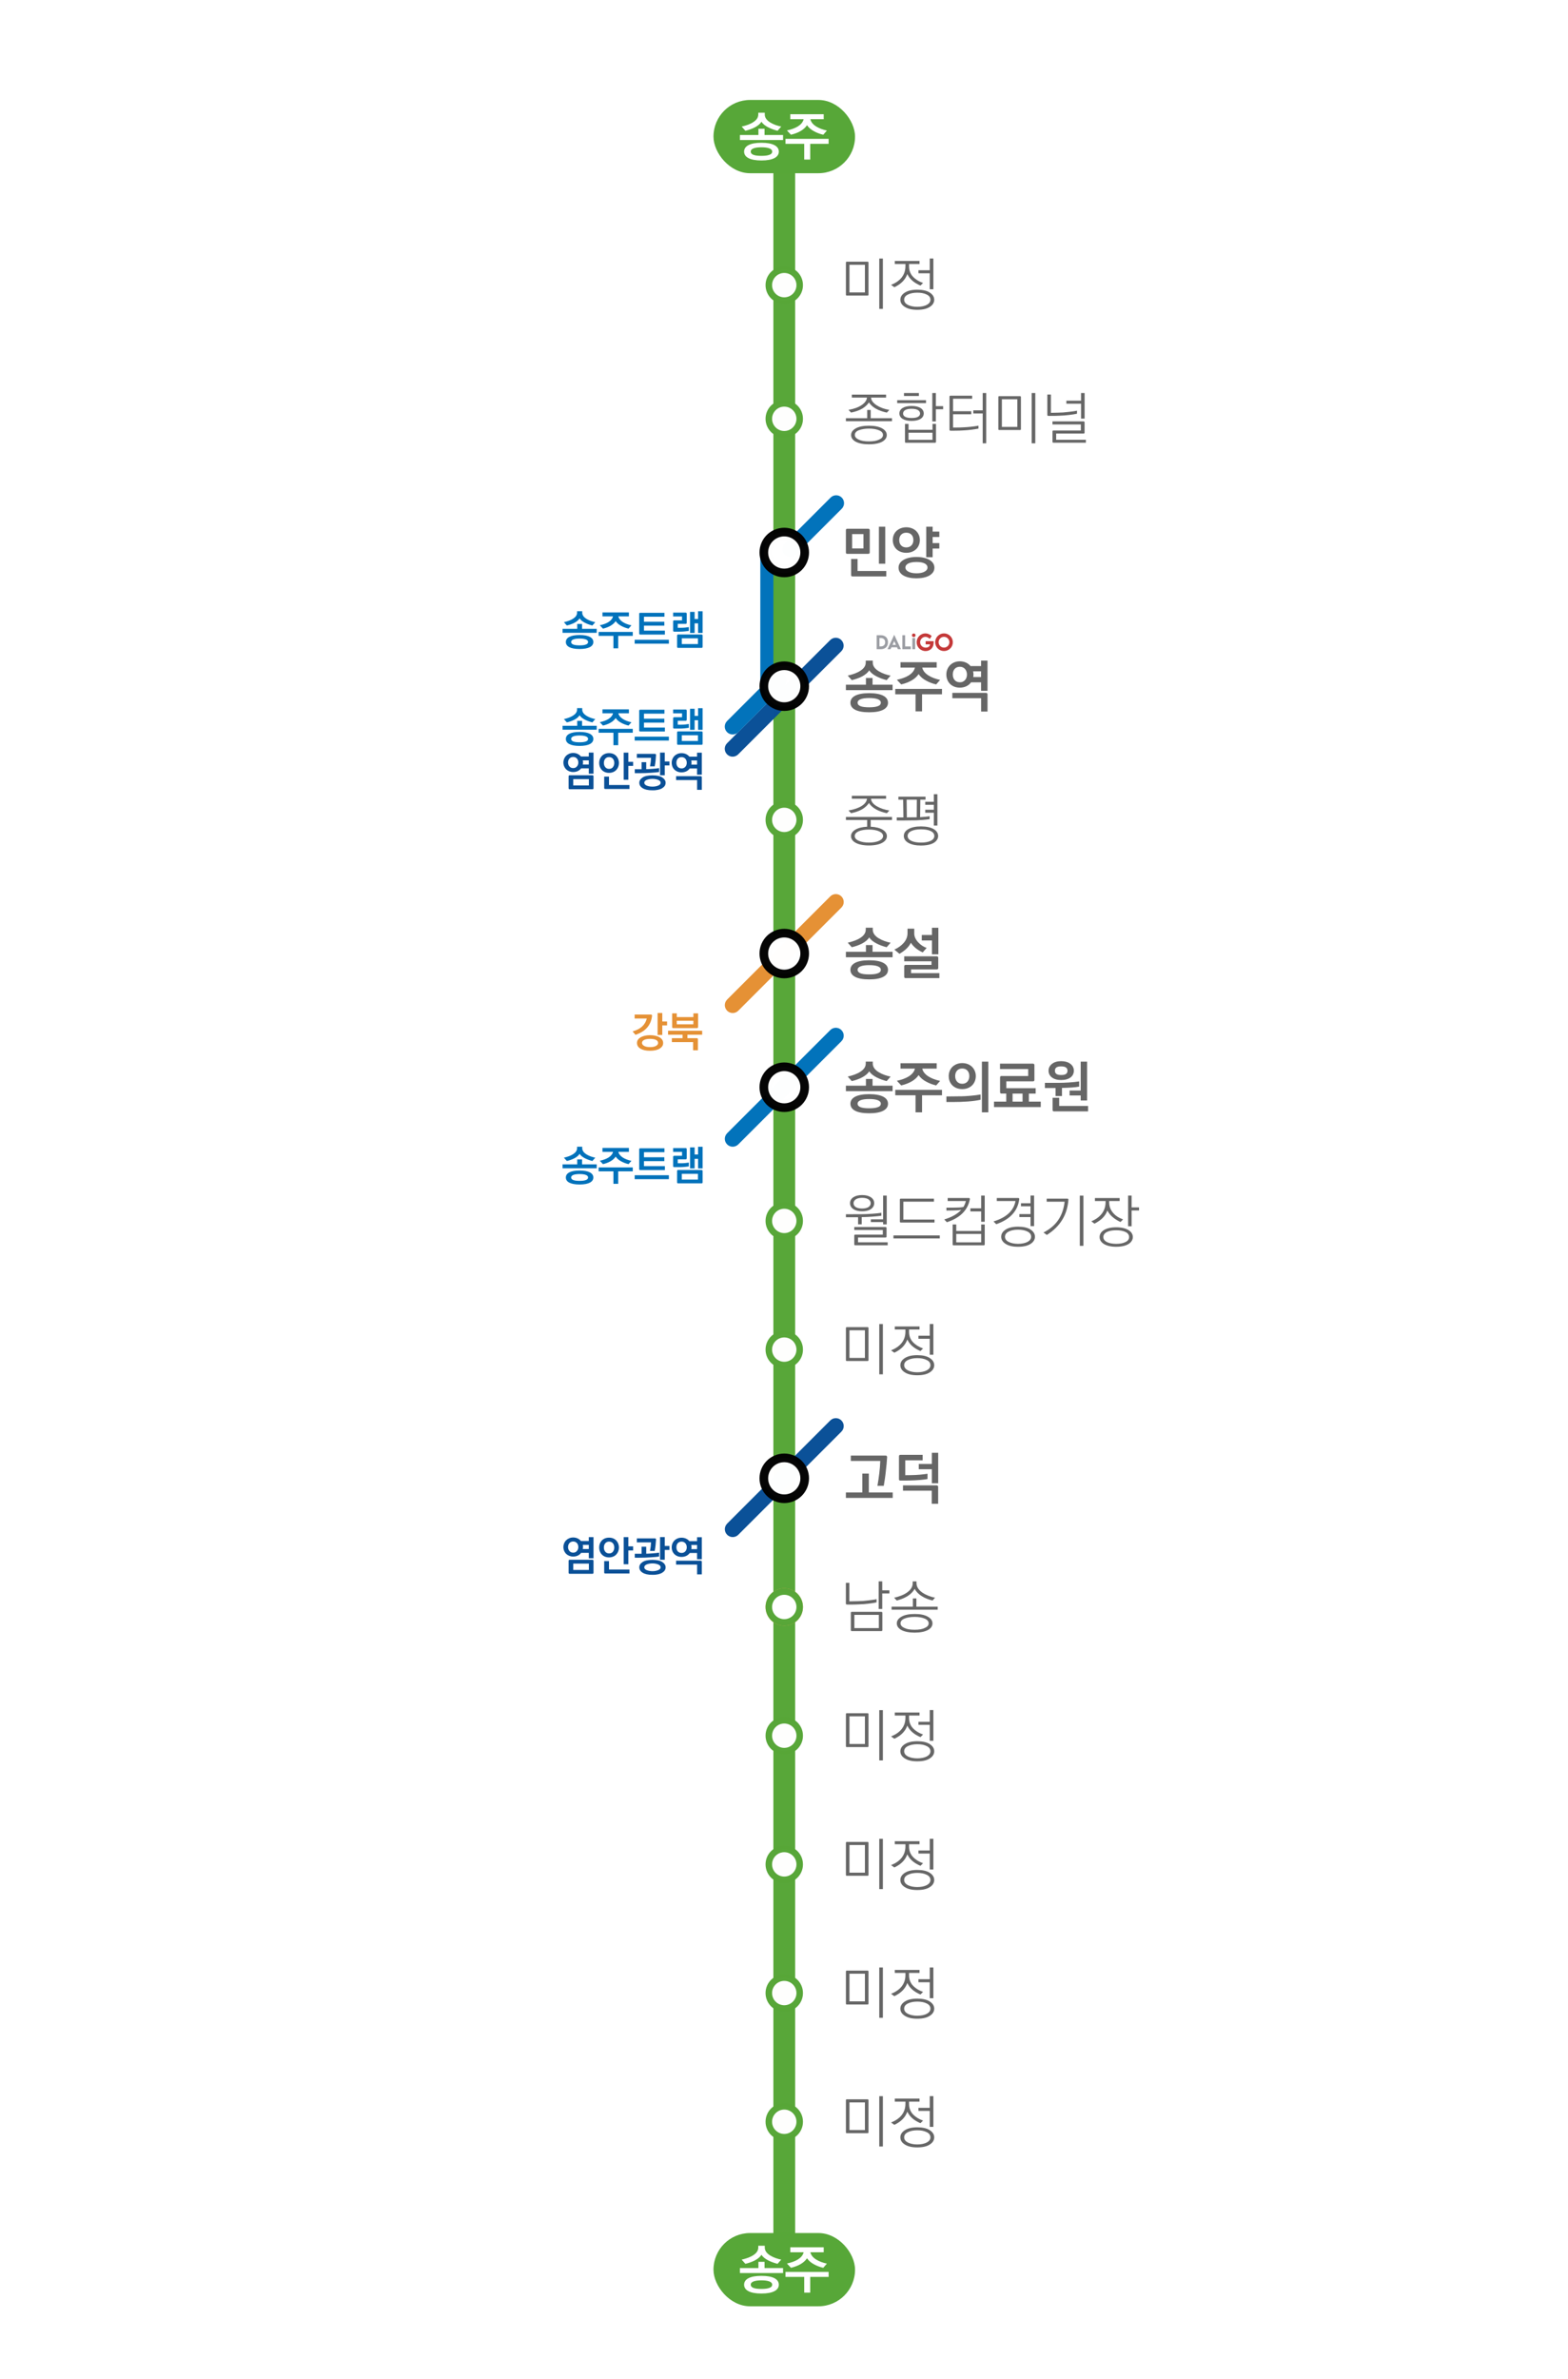 <?xml version="1.0" encoding="UTF-8"?>
<svg id="_레이어_2" data-name="레이어 2" xmlns="http://www.w3.org/2000/svg" viewBox="0 0 720 1092.12">
  <defs>
    <style>
      .cls-1 {
        fill: #57a738;
      }

      .cls-1, .cls-2, .cls-3, .cls-4, .cls-5, .cls-6, .cls-7, .cls-8, .cls-9, .cls-10 {
        stroke-width: 0px;
      }

      .cls-2, .cls-10 {
        fill: #0a5097;
      }

      .cls-3 {
        fill: #666;
      }

      .cls-11 {
        fill: none;
        stroke-width: 10px;
      }

      .cls-11, .cls-12, .cls-13, .cls-14, .cls-15, .cls-9, .cls-10 {
        isolation: isolate;
        opacity: .99;
      }

      .cls-11, .cls-13, .cls-14, .cls-15 {
        stroke-miterlimit: 10;
      }

      .cls-11, .cls-15 {
        stroke: #57a738;
      }

      .cls-12 {
        stroke: rgba(0, 0, 0, .99);
        stroke-linecap: round;
        stroke-linejoin: round;
        stroke-width: 3.97px;
      }

      .cls-12, .cls-13, .cls-14, .cls-5, .cls-15 {
        fill: #fff;
      }

      .cls-13 {
        stroke: #eba955;
      }

      .cls-13, .cls-14, .cls-15 {
        stroke-width: 3px;
      }

      .cls-4, .cls-9 {
        fill: #0172bb;
      }

      .cls-14 {
        stroke: #696;
      }

      .cls-6 {
        fill: #c43939;
      }

      .cls-7 {
        fill: #e59135;
      }

      .cls-8 {
        fill: #9b9da3;
      }
    </style>
  </defs>
  <g id="_레이어_1-2" data-name="레이어 1">
    <g>
      <rect class="cls-5" width="720" height="1092.12"/>
      <path class="cls-9" d="M349.12,319.34v-66.97c0-2,1.61-3.62,3.62-3.62,2,0,3.62,1.61,3.62,3.62v66.97c0,1.99-1.61,3.61-3.6,3.62,0,0-.01,0-.02,0-2,0-3.62-1.61-3.62-3.62Z"/>
      <line class="cls-11" x1="360.12" y1="1041.05" x2="360.12" y2="61.85"/>
      <circle class="cls-14" cx="360.12" cy="499.1" r="7.09"/>
      <circle class="cls-14" cx="360.12" cy="437.73" r="7.09"/>
      <circle class="cls-15" cx="360.12" cy="560.47" r="7.09"/>
      <circle class="cls-15" cx="360.12" cy="619.55" r="7.09"/>
      <circle class="cls-13" cx="360.12" cy="737.7" r="7.09"/>
      <circle class="cls-15" cx="360.12" cy="737.7" r="7.09"/>
      <circle class="cls-15" cx="360.12" cy="796.78" r="7.09"/>
      <circle class="cls-15" cx="360.12" cy="855.86" r="7.09"/>
      <circle class="cls-15" cx="360.12" cy="914.93" r="7.09"/>
      <circle class="cls-15" cx="360.12" cy="974.01" r="7.09"/>
      <circle class="cls-15" cx="360.12" cy="376.37" r="7.09"/>
      <circle class="cls-14" cx="360.12" cy="315" r="7.09"/>
      <circle class="cls-15" cx="360.12" cy="192.26" r="7.09"/>
      <circle class="cls-14" cx="360.12" cy="253.63" r="7.09"/>
      <circle class="cls-15" cx="360.12" cy="130.9" r="7.09"/>
      <path class="cls-9" d="M360.28,249.54l21.12-21.12c1.41-1.41,3.7-1.41,5.12,0h0c1.41,1.41,1.41,3.7,0,5.12l-21.12,21.12c-1.41,1.41-3.7,1.41-5.12,0h0c-1.41-1.41-1.41-3.7,0-5.12Z"/>
      <path class="cls-10" d="M333.88,699.44l47.36-47.36c1.42-1.42,3.7-1.42,5.12,0s1.42,3.7,0,5.12l-47.35,47.35c-1.41,1.41-3.69,1.42-5.1.01,0,0,0,0-.01-.01-1.42-1.42-1.42-3.7,0-5.12Z"/>
      <path class="cls-9" d="M333.89,520.22l47.35-47.35c1.42-1.42,3.7-1.42,5.12,0,1.42,1.42,1.42,3.7,0,5.12l-47.36,47.36c-1.41,1.41-3.69,1.42-5.1.01,0,0,0,0-.01-.01-1.42-1.42-1.42-3.7,0-5.12Z"/>
      <path class="cls-7" d="M333.89,458.85l47.35-47.35c1.42-1.42,3.7-1.42,5.12,0s1.42,3.7,0,5.12l-47.36,47.36c-1.41,1.41-3.69,1.42-5.1.01,0,0,0,0-.01-.01-1.42-1.42-1.42-3.7,0-5.12Z"/>
      <path class="cls-12" d="M369.5,253.63c0,5.18-4.2,9.38-9.38,9.38-5.18,0-9.38-4.2-9.38-9.38h0c0-5.18,4.2-9.38,9.38-9.38,5.18,0,9.38,4.2,9.38,9.38h0Z"/>
      <path class="cls-12" d="M369.5,437.74c0,5.18-4.2,9.38-9.38,9.38-5.18,0-9.38-4.2-9.38-9.38h0c0-5.18,4.2-9.38,9.38-9.38,5.18,0,9.38,4.2,9.38,9.38h0Z"/>
      <path class="cls-12" d="M369.5,678.63c0,5.18-4.2,9.38-9.38,9.38-5.18,0-9.38-4.2-9.38-9.38h0c0-5.18,4.2-9.38,9.38-9.38,5.18,0,9.38,4.2,9.38,9.38h0Z"/>
      <path class="cls-12" d="M369.5,499.1c0,5.18-4.2,9.38-9.38,9.38-5.18,0-9.38-4.2-9.38-9.38h0c0-5.18,4.2-9.38,9.38-9.38,5.18,0,9.38,4.2,9.38,9.38h0Z"/>
      <rect class="cls-1" x="327.62" y="45.89" width="65" height="33.63" rx="16.81" ry="16.81"/>
      <g>
        <path class="cls-5" d="M359.56,64.28h-19.8v-2.3h8.5v-2.86h2.81v2.86h8.5v2.3ZM357.04,60.03c-1.44-.36-2.95-.89-4.3-1.58-1.34-.7-2.47-1.54-3.07-2.57-.67,1.03-1.73,1.9-3.07,2.59-1.27.67-2.81,1.2-4.34,1.56l-1.7-1.92c2.11-.48,4.03-1.15,5.4-2.09,1.37-.89,2.23-2.02,2.23-3.46v-.82h2.98v.82c-.02,1.54,1.06,2.78,2.52,3.67,1.54.94,3.38,1.56,5.04,1.87l-1.68,1.92ZM349.65,73.66c-5.35,0-7.97-1.54-7.97-4.06s2.66-4.06,7.97-4.06,7.97,1.56,7.97,4.06-2.66,4.06-7.97,4.06ZM354.57,69.58c0-1.34-1.92-1.97-4.92-1.97s-4.92.62-4.92,1.97c0,1.44,1.82,1.97,4.92,1.97,1.56,0,2.76-.14,3.58-.46.89-.29,1.34-.79,1.34-1.51Z"/>
        <path class="cls-5" d="M380.49,66.03h-8.45v7.22h-2.76v-7.22h-8.59v-2.28h19.8v2.28ZM378.01,61.85c-1.34-.31-2.81-.82-4.15-1.56-1.34-.7-2.52-1.66-3.29-2.81-1.34,2.02-3.79,3.5-7.37,4.37l-1.85-1.97c1.92-.41,3.67-1.01,5.02-1.85,1.37-.86,2.33-1.94,2.64-3.31h-6.12v-2.28h15.34v2.28h-6.12c.29,1.34,1.25,2.45,2.62,3.31,1.34.86,3.12,1.51,4.97,1.9l-1.68,1.92Z"/>
      </g>
      <rect class="cls-1" x="327.62" y="1025.09" width="65" height="33.63" rx="16.81" ry="16.81"/>
      <g>
        <path class="cls-5" d="M359.56,1043.47h-19.8v-2.3h8.5v-2.86h2.81v2.86h8.5v2.3ZM357.04,1039.22c-1.44-.36-2.95-.89-4.3-1.58-1.34-.7-2.47-1.54-3.07-2.57-.67,1.03-1.73,1.9-3.07,2.59-1.27.67-2.81,1.2-4.34,1.56l-1.7-1.92c2.11-.48,4.03-1.15,5.4-2.09,1.37-.89,2.23-2.02,2.23-3.46v-.82h2.98v.82c-.02,1.54,1.06,2.78,2.52,3.67,1.54.94,3.38,1.56,5.04,1.87l-1.68,1.92ZM349.65,1052.86c-5.35,0-7.97-1.54-7.97-4.06s2.66-4.06,7.97-4.06,7.97,1.56,7.97,4.06-2.66,4.06-7.97,4.06ZM354.57,1048.78c0-1.34-1.92-1.97-4.92-1.97s-4.92.62-4.92,1.97c0,1.44,1.82,1.97,4.92,1.97,1.56,0,2.76-.14,3.58-.46.89-.29,1.34-.79,1.34-1.51Z"/>
        <path class="cls-5" d="M380.49,1045.22h-8.45v7.22h-2.76v-7.22h-8.59v-2.28h19.8v2.28ZM378.01,1041.05c-1.34-.31-2.81-.82-4.15-1.56-1.34-.7-2.52-1.66-3.29-2.81-1.34,2.02-3.79,3.5-7.37,4.37l-1.85-1.97c1.92-.41,3.67-1.01,5.02-1.85,1.37-.86,2.33-1.94,2.64-3.31h-6.12v-2.28h15.34v2.28h-6.12c.29,1.34,1.25,2.45,2.62,3.31,1.34.86,3.12,1.51,4.97,1.9l-1.68,1.92Z"/>
      </g>
      <g>
        <path class="cls-3" d="M409.59,376.42h-9.78v3.09c4.76.21,7.44,2.03,7.44,4.32,0,2.5-3.04,4.29-8.24,4.29s-8.24-1.79-8.24-4.29c0-2.29,2.7-4.11,7.41-4.32v-3.09h-9.75v-1.38h21.17v1.38ZM407.22,373.3c-3.51-.7-6.76-2.29-8.19-4.68-1.66,2.39-4.19,3.85-8.24,4.68l-1.17-1.25c5.07-.83,8.27-2.91,8.48-5.38h-6.94v-1.35h15.71v1.35h-6.92c.08,1.33,1.04,2.47,2.6,3.41,1.56.94,3.61,1.64,5.82,1.98l-1.14,1.25ZM394.32,385.96c1.14.55,2.78.83,4.68.83s3.51-.29,4.65-.81c1.14-.52,1.85-1.27,1.85-2.18s-.7-1.69-1.85-2.18c-1.14-.52-2.78-.81-4.65-.81s-3.54.29-4.68.78c-1.17.52-1.85,1.27-1.85,2.21,0,.44.16.86.47,1.22.34.39.78.7,1.38.94Z"/>
        <path class="cls-3" d="M426.85,376.05c-2.11.29-4.13.44-6.11.52-1.95.05-4.11.08-6.42.08h-2.55v-1.4h3.07l-.13-8.17h-2.18v-1.35h12.46v1.35h-2.39l-.1,8.04c1.56-.08,3.12-.21,4.37-.44v1.38ZM422.9,388.15c-2.42,0-4.34-.42-5.77-1.22-1.4-.81-2.11-1.85-2.11-3.17s.7-2.37,2.11-3.17c1.43-.81,3.35-1.22,5.77-1.22,4.99,0,7.88,1.79,7.88,4.39,0,.65-.18,1.25-.55,1.79-1.04,1.66-3.56,2.6-7.33,2.6ZM416.42,375.22c1.77,0,3.51-.03,4.52-.05l.05-8.09h-4.68l.1,8.14ZM427.27,381.46c-1.07-.52-2.6-.75-4.37-.75s-3.22.23-4.34.75c-1.12.49-1.79,1.25-1.79,2.29s.68,1.79,1.79,2.29c1.12.52,2.65.75,4.34.75.94,0,1.74-.05,2.39-.18.81-.13,1.43-.34,1.95-.57,1.12-.49,1.79-1.25,1.79-2.29,0-.49-.16-.96-.47-1.35-.31-.39-.75-.7-1.3-.94ZM430.44,378.97h-1.64v-5.88h-3.93v-1.38h3.93v-2.26h-3.93v-1.38h3.93v-3.48h1.64v14.38Z"/>
      </g>
      <g>
        <path class="cls-3" d="M404.7,558.09c-.94.13-2.47.31-4.13.42-1.66.13-3.43.21-4.89.21v3.33h-1.66v-3.28h-5.59v-1.35l7.12-.03c1.66,0,3.61-.1,5.3-.23,1.77-.13,3.2-.31,3.85-.42v1.35ZM395.88,556.06c-3.46,0-5.56-1.53-5.56-3.74s2.11-3.72,5.56-3.72,5.54,1.53,5.54,3.72c0,.55-.13,1.07-.39,1.53-.73,1.35-2.55,2.21-5.15,2.21ZM399.81,552.34c0-1.25-1.14-2.47-3.93-2.47s-3.95,1.22-3.95,2.47c0,1.33,1.14,2.44,3.95,2.44,1.38,0,2.37-.29,2.99-.73.65-.44.94-1.07.94-1.72ZM407.61,571.64h-14.85c-.39,0-.49-.1-.49-.49v-3.9c0-.34.1-.49.49-.49h12.61v-2.13h-13.1v-1.35h14.33c.34,0,.49.16.49.49v3.82c0,.39-.16.49-.49.49h-12.61v2.21h13.62v1.35ZM407.17,562.07h-1.66v-1.07h-5.64v-1.27h5.64v-10.89h1.66v13.24Z"/>
        <path class="cls-3" d="M431.53,568.52h-21.27v-1.4h21.27v1.4ZM429.11,561.21h-15.42c-.39,0-.49-.16-.49-.49v-9.98c0-.31.1-.49.49-.49h15.16v1.38h-14.04v8.22h14.3v1.38Z"/>
        <path class="cls-3" d="M444.87,549.95c.34,0,.49.16.49.49-.91,4.89-4.21,8.53-10.56,10.63l-1.22-1.27c3.46-1.04,6.06-2.52,7.8-4.42-1.22.21-2.57.29-3.93.29l-2.86.03v-1.3l3.72-.03c1.56,0,2.7-.05,4.06-.29.55-.86.91-1.77,1.14-2.73h-8.35v-1.4h9.7ZM452.17,571.17c0,.39-.16.49-.49.49h-13.75c-.39,0-.49-.1-.49-.49v-9.07h1.66v2.99h11.44v-2.99h1.64v9.07ZM450.54,570.31v-3.87h-11.44v3.87h11.44ZM452.17,560.87h-1.64v-4.76h-4.94v-1.43h4.94v-5.85h1.64v12.04Z"/>
        <path class="cls-3" d="M467.54,549.95c.34,0,.49.16.49.49-.62,5.17-3.93,9.26-10.58,11.54l-1.25-1.27c5.9-1.79,9.28-4.91,10.09-9.36h-8.58v-1.4h9.83ZM473.23,571.01c-1.33.88-3.25,1.33-5.75,1.33s-4.34-.44-5.72-1.33c-1.35-.86-2.03-1.95-2.03-3.28s.68-2.39,2.03-3.28c1.38-.88,3.28-1.33,5.72-1.33s4.42.44,5.75,1.33c1.33.88,2,1.98,2,3.28s-.68,2.42-2,3.28ZM473.49,567.74c0-1.04-.57-1.85-1.69-2.39-1.12-.57-2.57-.86-4.32-.86s-3.22.31-4.29.86c-1.07.52-1.72,1.35-1.72,2.39s.62,1.85,1.74,2.39c1.07.55,2.57.86,4.26.86s3.22-.31,4.29-.86c1.07-.55,1.72-1.35,1.72-2.39ZM474.84,562.87h-1.64v-4.16h-5.12v-1.38h5.12v-3.59h-4.39v-1.38h4.39v-3.54h1.64v14.04Z"/>
        <path class="cls-3" d="M479.16,565.79c5.93-3.04,8.94-7.62,9.7-14.14h-8.24v-1.4h9.49c.34,0,.49.16.49.49-.52,6.84-3.64,12.19-9.91,16.17l-1.53-1.12ZM497.49,571.92h-1.66v-23.06h1.66v23.06Z"/>
        <path class="cls-3" d="M514.52,560.98c-2.7-1.25-4.89-3.02-6.03-5.3-.91,2.52-2.7,4.39-5.93,6.06l-1.43-1.09c3.95-1.66,6.53-4.58,6.53-8.74v-.57h-4.89v-1.38h11.36v1.38h-4.81v.62c0,1.98.7,3.59,1.87,4.91,1.14,1.33,2.73,2.29,4.5,2.89l-1.17,1.22ZM512.54,572.34c-4.78,0-7.62-1.85-7.62-4.47s2.83-4.47,7.62-4.47,7.64,1.87,7.64,4.47c0,.65-.18,1.25-.52,1.79-1.01,1.66-3.46,2.68-7.12,2.68ZM516.78,570.18c1.12-.52,1.69-1.3,1.69-2.31s-.57-1.82-1.69-2.34c-1.12-.52-2.55-.78-4.24-.78s-3.15.26-4.21.78c-1.07.52-1.69,1.3-1.69,2.34s.65,1.82,1.69,2.34c1.07.52,2.55.78,4.21.78,1.77,0,3.17-.26,4.24-.81ZM519.62,562.93h-1.61v-14.09h1.61v5.43h3.41v1.4h-3.41v7.25Z"/>
      </g>
      <g>
        <path class="cls-3" d="M409.59,193.37h-21.17v-1.38h9.78v-3.8h1.61v3.8h9.78v1.38ZM407.22,189.4c-3.51-.7-6.76-2.29-8.19-4.68-1.66,2.39-4.19,3.85-8.24,4.68l-1.17-1.25c2.57-.44,4.6-1.2,6.06-2.21,1.51-1.04,2.31-2.18,2.42-3.43h-6.94v-1.35h15.71v1.35h-6.92c.08,1.33,1.04,2.52,2.6,3.54,1.56,1.01,3.61,1.77,5.82,2.11l-1.14,1.25ZM399,203.96c-5.23,0-8.19-1.74-8.19-4.24,0-1.25.7-2.26,2.13-3.07,1.43-.81,3.46-1.22,6.06-1.22s4.63.42,6.06,1.22c1.43.81,2.13,1.82,2.13,3.07,0,.62-.18,1.2-.55,1.72-1.07,1.56-3.67,2.52-7.64,2.52ZM403.63,201.82c1.22-.52,1.82-1.22,1.82-2.13,0-.96-.6-1.66-1.82-2.16-1.22-.52-2.78-.78-4.63-.78-1.74,0-3.3.26-4.65.75-1.22.49-1.82,1.22-1.82,2.18,0,.91.68,1.64,1.82,2.13,1.07.55,2.63.81,4.65.81s3.54-.26,4.63-.81Z"/>
        <path class="cls-3" d="M425.21,185.05h-13.23v-1.35h13.23v1.35ZM418.58,193.22c-3.56,0-5.59-1.35-5.59-3.43s2.03-3.43,5.59-3.43,5.59,1.35,5.59,3.43-2.03,3.43-5.59,3.43ZM422.48,189.86c0-1.35-1.3-2.21-3.9-2.21s-3.9.86-3.9,2.21c0,1.25,1.27,2.03,3.9,2.03,1.35,0,2.34-.18,2.96-.55s.94-.86.94-1.48ZM421.94,181.78h-6.84v-1.35h6.84v1.35ZM429.79,202.76c0,.39-.16.49-.49.49h-13.26c-.39,0-.49-.1-.49-.49v-8.16h1.64v2.7h11v-2.7h1.61v8.16ZM428.18,201.9v-3.25h-11v3.25h11ZM429.74,193.45h-1.64v-13.03h1.64v6.03h3.33v1.43h-3.33v5.56Z"/>
        <path class="cls-3" d="M449.29,196.75c-.83.18-2.03.34-3.3.52-1.25.13-2.57.29-3.61.31-1.38.1-2.76.13-3.87.13-1.07.03-1.9,0-2.03,0-.39,0-.49-.16-.49-.49v-15.08c0-.31.1-.49.49-.49h9.91v1.38h-8.76v5.75h8.35v1.4h-8.35v6.08h1.61c.91,0,2.05-.03,3.22-.1,1.98-.08,4.65-.34,6.84-.75v1.35ZM452.85,203.51h-1.61v-13.7h-4.32v-1.43h4.32v-7.96h1.61v23.09Z"/>
        <path class="cls-3" d="M468.79,196.91c0,.42-.13.49-.47.49h-9.41c-.42,0-.49-.08-.49-.49v-14.56c0-.39.08-.49.49-.49h9.41c.34,0,.47.1.47.49v14.56ZM467.15,195.97v-12.69h-7.1v12.69h7.1ZM475.39,203.51h-1.66v-23.09h1.66v23.09Z"/>
        <path class="cls-3" d="M494.53,189.92c-.86.21-2.11.39-3.56.57-1.46.18-3.02.31-4.47.34-1.27.08-2.5.08-3.43.08-.94.03-1.59,0-1.66,0-.39,0-.49-.16-.49-.49v-9.31h1.64v8.4l3.46-.08c1.33,0,2.99-.13,4.65-.34,1.59-.18,3.04-.36,3.88-.57v1.4ZM498.63,203.23h-14.85c-.39,0-.49-.1-.49-.49v-4.63c0-.34.1-.49.49-.49h12.53v-2.78h-13.03v-1.4h14.25c.34,0,.49.16.49.49v4.6c0,.39-.16.49-.49.49h-12.56v2.86h13.65v1.35ZM498.04,192.18h-1.64v-6.86h-6.73v-1.38h6.73v-3.51h1.64v11.75Z"/>
      </g>
      <g>
        <path class="cls-3" d="M402.51,735.58c-.83.21-2.08.39-3.54.57s-2.99.31-4.45.34c-1.27.08-2.65.1-3.72.1h-1.35c-.34,0-.52,0-.55-.03-.39,0-.49-.16-.49-.49v-9.44h1.61v8.48l3.98-.08c1.33,0,3.07-.13,4.65-.34,1.59-.18,3.04-.36,3.85-.57v1.46ZM405.16,748.27c0,.39-.16.49-.49.49h-13.49c-.39,0-.49-.1-.49-.49v-7.85c0-.34.1-.49.49-.49h13.49c.34,0,.49.16.49.49v7.85ZM403.55,747.39v-6.08h-11.23v6.08h11.23ZM405.11,738.6h-1.64v-12.66h1.64v4.11h3.28v1.43h-3.28v7.12Z"/>
        <path class="cls-3" d="M430.57,738.94h-21.17v-1.38h9.78v-3.8h1.61v3.8h9.78v1.38ZM428.2,734.72c-1.66-.39-3.35-1.01-4.81-1.92-1.46-.86-2.65-2.03-3.38-3.41-1.56,2.7-4.47,4.39-8.24,5.33l-1.2-1.27c2.29-.52,4.42-1.3,5.98-2.44,1.56-1.12,2.55-2.47,2.55-4.24v-.81h1.74v.81c0,1.77,1.09,3.22,2.76,4.37,1.66,1.12,3.77,1.9,5.77,2.31l-1.17,1.27ZM413.93,742.16c1.43-.83,3.43-1.25,6.06-1.25s4.63.42,6.06,1.25c1.43.81,2.13,1.82,2.13,3.07,0,2.5-2.96,4.24-8.19,4.24s-8.19-1.74-8.19-4.24c0-1.25.7-2.26,2.13-3.07ZM424.61,747.34c1.22-.52,1.82-1.22,1.82-2.13s-.6-1.66-1.82-2.18c-1.22-.52-2.78-.78-4.63-.78s-3.43.26-4.65.78c-1.22.49-1.82,1.22-1.82,2.18,0,.91.68,1.64,1.82,2.13,1.07.55,2.63.81,4.65.81s3.54-.26,4.63-.81Z"/>
      </g>
      <g>
        <path class="cls-3" d="M399.37,253.51c0,.55-.21.73-.73.73h-9.52c-.55,0-.7-.16-.7-.7v-10.09c0-.52.18-.73.73-.73h9.49c.49,0,.73.23.73.73v10.06ZM406.96,264.62h-15.44c-.55,0-.7-.18-.7-.73v-7.28h2.96v5.51h13.18v2.5ZM396.48,251.77v-6.58h-5.2v6.58h5.2ZM406.49,258.77h-2.91v-16.98h2.91v16.98Z"/>
        <path class="cls-3" d="M420.66,252.11c-1.12,1.04-2.63,1.66-4.5,1.66s-3.41-.62-4.52-1.66c-1.07-1.04-1.69-2.52-1.69-4.21s.62-3.12,1.69-4.16c1.12-1.04,2.65-1.69,4.52-1.69s3.38.65,4.5,1.69c1.07,1.04,1.72,2.5,1.72,4.16,0,.86-.16,1.64-.47,2.37-.29.7-.7,1.33-1.25,1.85ZM426.72,264.23c-1.48.83-3.54,1.25-5.93,1.25s-4.42-.42-5.88-1.25-2.31-2.05-2.31-3.64.88-2.76,2.37-3.61c1.48-.83,3.54-1.3,5.85-1.3s4.42.47,5.9,1.3c1.46.83,2.34,2.05,2.34,3.61,0,.81-.21,1.51-.62,2.11-.44.6-1.01,1.12-1.72,1.53ZM419.41,247.92c0-1.98-1.17-3.38-3.25-3.38s-3.25,1.4-3.25,3.38,1.17,3.38,3.25,3.38,3.25-1.48,3.25-3.38ZM425.89,260.53c0-1.66-1.92-2.55-5.07-2.55s-5.07.96-5.07,2.55,2.08,2.65,5.07,2.65c1.53,0,2.76-.23,3.67-.73.94-.49,1.4-1.12,1.4-1.92ZM428.25,255.8h-2.94v-14.01h2.94v2.24h3.07v2.47h-3.07v2.81h3.07v2.5h-3.07v4Z"/>
      </g>
      <g>
        <g>
          <path class="cls-8" d="M407.75,294.83c0,1.99-1.27,3.2-3.34,3.2h-1.87v-6.42h1.87c2.08,0,3.34,1.21,3.34,3.21h0ZM406.45,294.82c0-1.2-.77-1.93-2.04-1.93h-.58v3.85h.59c1.26,0,2.03-.72,2.03-1.92h0Z"/>
          <path class="cls-8" d="M411.89,297.13h-2.57l-.41.9h-1.39l3.07-6.58h.04l3.07,6.58h-1.4l-.41-.9h0ZM411.39,296.03l-.78-1.72-.78,1.72h1.57Z"/>
          <path class="cls-8" d="M418.21,296.75v1.28h-3.87v-6.42h1.29v5.14h2.58Z"/>
          <path class="cls-8" d="M418.93,292.88h1.29v5.15h-1.29v-5.15Z"/>
          <path class="cls-6" d="M428.73,295c0,2.45-1.69,3.88-3.72,3.88-2.3,0-4.11-1.82-4.11-4.05s1.82-4.07,4.05-4.07c1.01,0,2.09.47,2.86,1.22l-.87,1.3c-.61-.59-1.31-.93-2-.93-1.21,0-2.43,1.03-2.43,2.48,0,1.36,1.05,2.47,2.58,2.47,1.11,0,1.91-.57,1.97-1.51h-2.02v-1.45h3.67c.02.23.04.45.04.66h0Z"/>
          <path class="cls-6" d="M429.41,294.83c0-2.24,1.83-4.07,4.06-4.07s4.06,1.83,4.06,4.07-1.83,4.04-4.07,4.04-4.05-1.82-4.05-4.04h0ZM435.94,294.82c0-1.37-1.11-2.48-2.48-2.48s-2.47,1.11-2.47,2.48,1.11,2.46,2.47,2.46,2.48-1.11,2.48-2.46Z"/>
          <circle class="cls-6" cx="419.58" cy="291.63" r=".82"/>
        </g>
        <g>
          <path class="cls-3" d="M409.87,316.82h-21.45v-2.5h9.2v-3.09h3.04v3.09h9.2v2.5ZM407.14,312.22c-1.56-.39-3.2-.96-4.65-1.72s-2.68-1.66-3.33-2.78c-.73,1.12-1.87,2.05-3.33,2.81-1.38.73-3.04,1.3-4.71,1.69l-1.85-2.08c2.29-.52,4.37-1.25,5.85-2.26,1.48-.96,2.42-2.18,2.42-3.74v-.88h3.22v.88c-.03,1.66,1.14,3.02,2.73,3.98,1.66,1.01,3.67,1.69,5.46,2.03l-1.82,2.08ZM399.13,326.98c-5.8,0-8.63-1.66-8.63-4.39s2.89-4.39,8.63-4.39,8.63,1.69,8.63,4.39-2.89,4.39-8.63,4.39ZM404.46,322.56c0-1.46-2.08-2.13-5.33-2.13s-5.33.68-5.33,2.13c0,1.56,1.98,2.13,5.33,2.13,1.69,0,2.99-.16,3.87-.49.96-.31,1.46-.86,1.46-1.64Z"/>
          <path class="cls-3" d="M432.54,318.72h-9.15v7.83h-2.99v-7.83h-9.31v-2.47h21.45v2.47ZM429.87,314.19c-1.46-.34-3.04-.88-4.5-1.69-1.46-.75-2.73-1.79-3.56-3.04-1.46,2.18-4.11,3.8-7.98,4.73l-2-2.13c2.08-.44,3.98-1.09,5.43-2,1.48-.94,2.52-2.11,2.86-3.59h-6.63v-2.47h16.62v2.47h-6.63c.31,1.46,1.35,2.65,2.83,3.59,1.46.94,3.38,1.64,5.38,2.05l-1.82,2.08Z"/>
          <path class="cls-3" d="M453.45,317.13h-2.96v-3.9h-4.6c-1.12,1.56-2.94,2.44-5.15,2.44-1.87,0-3.35-.62-4.47-1.69-1.07-1.07-1.72-2.57-1.72-4.34s.65-3.2,1.72-4.32c1.12-1.07,2.6-1.74,4.47-1.74,2.08,0,3.8.83,4.91,2.18h4.84v-2.5h2.96v13.86ZM453.45,326.65h-2.94v-6.14h-13.21v-2.44h15.42c.49,0,.73.23.73.73v7.85ZM444.01,309.64c0-2-1.27-3.56-3.25-3.56-2.08,0-3.25,1.48-3.25,3.56s1.2,3.56,3.25,3.56c.55,0,.99-.08,1.33-.26,1.22-.55,1.92-1.74,1.92-3.3ZM450.48,310.81v-2.63h-3.64c.1.49.16.99.16,1.46,0,.42-.03.83-.1,1.17h3.59Z"/>
        </g>
      </g>
      <g>
        <path class="cls-3" d="M409.87,439.44h-21.45v-2.5h9.2v-3.09h3.04v3.09h9.2v2.5ZM407.14,434.83c-1.56-.39-3.2-.96-4.65-1.72s-2.68-1.66-3.33-2.78c-.73,1.12-1.87,2.05-3.33,2.81-1.38.73-3.04,1.3-4.71,1.69l-1.85-2.08c2.29-.52,4.37-1.25,5.85-2.26,1.48-.96,2.42-2.18,2.42-3.74v-.88h3.22v.88c-.03,1.66,1.14,3.02,2.73,3.98,1.66,1.01,3.67,1.69,5.46,2.03l-1.82,2.08ZM399.13,449.6c-5.8,0-8.63-1.66-8.63-4.39s2.89-4.39,8.63-4.39,8.63,1.69,8.63,4.39-2.89,4.39-8.63,4.39ZM404.46,445.18c0-1.46-2.08-2.13-5.33-2.13s-5.33.68-5.33,2.13c0,1.56,1.98,2.13,5.33,2.13,1.69,0,2.99-.16,3.87-.49.96-.31,1.46-.86,1.46-1.64Z"/>
        <path class="cls-3" d="M423.68,437.2c-2.29-1.04-4.26-2.55-5.41-4.42-1.04,2.08-2.76,3.61-5.25,5.07l-2.34-1.92c1.77-.81,3.2-1.85,4.32-3.12,1.12-1.33,1.69-2.76,1.72-4.32v-2.18h3.09v2.13c-.03,1.46.65,2.86,1.72,4.03,1.04,1.17,2.42,2.16,3.98,2.68l-1.82,2.05ZM431.35,449.01h-15.42c-.55,0-.73-.18-.73-.73v-4.6c0-.52.18-.73.73-.73h11.8v-1.66h-12.53v-2.29h14.9c.49,0,.73.23.73.73v4.55c0,.55-.21.73-.73.73h-11.75v1.72h13v2.29ZM430.88,438.08h-2.94v-6.34h-4.68v-2.52h4.68v-3.33h2.94v12.19Z"/>
      </g>
      <g>
        <path class="cls-3" d="M409.87,500.9h-21.45v-2.5h9.2v-3.09h3.04v3.09h9.2v2.5ZM407.14,496.29c-1.56-.39-3.2-.96-4.65-1.72s-2.68-1.66-3.33-2.78c-.73,1.12-1.87,2.05-3.33,2.81-1.38.73-3.04,1.3-4.71,1.69l-1.85-2.08c2.29-.52,4.37-1.25,5.85-2.26,1.48-.96,2.42-2.18,2.42-3.74v-.88h3.22v.88c-.03,1.66,1.14,3.02,2.73,3.98,1.66,1.01,3.67,1.69,5.46,2.03l-1.82,2.08ZM399.13,511.06c-5.8,0-8.63-1.66-8.63-4.39s2.89-4.39,8.63-4.39,8.63,1.69,8.63,4.39-2.89,4.39-8.63,4.39ZM404.46,506.64c0-1.46-2.08-2.13-5.33-2.13s-5.33.68-5.33,2.13c0,1.56,1.98,2.13,5.33,2.13,1.69,0,2.99-.16,3.87-.49.96-.31,1.46-.86,1.46-1.64Z"/>
        <path class="cls-3" d="M432.54,502.79h-9.15v7.83h-2.99v-7.83h-9.31v-2.47h21.45v2.47ZM429.87,498.27c-1.46-.34-3.04-.88-4.5-1.69-1.46-.75-2.73-1.79-3.56-3.04-1.46,2.18-4.11,3.8-7.98,4.73l-2-2.13c2.08-.44,3.98-1.09,5.43-2,1.48-.94,2.52-2.11,2.86-3.59h-6.63v-2.47h16.62v2.47h-6.63c.31,1.46,1.35,2.65,2.83,3.59,1.46.94,3.38,1.64,5.38,2.05l-1.82,2.08Z"/>
        <path class="cls-3" d="M450.28,504.85c-3.25.73-7.75,1.04-13.03,1.04h-2.68v-2.55l7.07-.08c.81,0,2.26-.1,3.93-.23s3.38-.36,4.71-.6v2.42ZM446.35,498.27c-1.12,1.07-2.63,1.69-4.5,1.69s-3.41-.62-4.52-1.69c-1.07-1.07-1.69-2.52-1.69-4.29,0-1.66.62-3.17,1.69-4.24,1.12-1.07,2.65-1.72,4.52-1.72s3.38.65,4.5,1.72c1.07,1.07,1.72,2.57,1.72,4.24,0,.88-.16,1.69-.47,2.42-.29.7-.7,1.33-1.25,1.87ZM445.1,493.98c0-2-1.17-3.48-3.25-3.48s-3.25,1.48-3.25,3.48,1.17,3.54,3.25,3.54,3.25-1.56,3.25-3.54ZM453.81,510.62h-2.94v-23.27h2.94v23.27Z"/>
        <path class="cls-3" d="M477.91,508.2h-21.48v-2.5h5.62v-3.69h-2.11c-.55,0-.73-.18-.73-.73v-6.6c0-.52.18-.73.73-.73h12.19v-3.2h-12.95v-2.47h15.08c.49,0,.73.23.73.73v6.66c0,.55-.21.73-.73.73h-12.17v3.15h13.47v2.47h-3.12v3.69h5.46v2.5ZM469.54,505.71v-3.69h-4.58v3.69h4.58Z"/>
        <path class="cls-3" d="M495.54,498.82c-2,.39-4.86.52-7.9.6v3.72h-2.94v-3.67h-4.89v-2.39h6.73c.86,0,2.52-.05,4.29-.16,1.77-.13,3.56-.29,4.71-.49v2.39ZM487.25,495.8c-3.54,0-5.77-1.72-5.77-4.29,0-1.25.52-2.29,1.56-3.12s2.44-1.25,4.21-1.25,3.25.42,4.29,1.25c1.04.83,1.56,1.87,1.56,3.12,0,2.6-2.21,4.29-5.85,4.29ZM499.62,510.18h-15.58c-.55,0-.7-.18-.7-.73v-5.51h3.02v3.74h13.26v2.5ZM490.18,491.51c0-1.25-.86-1.98-2.94-1.98s-2.83.73-2.83,1.98c0,1.33.86,1.98,2.83,1.98,1.07,0,1.79-.16,2.24-.49.47-.34.7-.83.7-1.48ZM499.18,505.19h-2.94v-2.31h-5.1v-2.26h5.1v-13.26h2.94v17.84Z"/>
      </g>
      <g>
        <path class="cls-3" d="M409.92,687.62h-21.5v-2.5h7.54v-8.66h2.99v8.66h10.97v2.5ZM402.9,682.08c.65-3.67,1.2-7.75,1.3-11.42h-13.52v-2.47h15.94c.49,0,.73.23.73.73-.13,1.98-.31,4.21-.6,6.5-.23,2.31-.6,4.65-.94,6.66h-2.91Z"/>
        <path class="cls-3" d="M425.89,678.96c-1.48.29-4.5.6-8.27.68-.39,0-1.38.03-2.31.03h-1.82c-.54,0-.7-.18-.7-.73v-10.35c0-.52.18-.73.73-.73h10.14v2.5h-7.98v6.84l2.6-.03c1.25,0,2.73-.1,4.19-.21,1.38-.13,2.62-.29,3.43-.42v2.42ZM430.78,690.32h-2.94v-6.01h-13.21v-2.44h15.42c.49,0,.73.23.73.73v7.72ZM430.8,680.91h-2.91v-6.45h-6.01v-2.42h6.01v-5.12h2.91v13.99Z"/>
      </g>
      <g>
        <path class="cls-3" d="M398.8,135.19c0,.42-.13.49-.47.49h-9.41c-.42,0-.49-.08-.49-.49v-14.56c0-.39.08-.49.49-.49h9.41c.34,0,.47.1.47.49v14.56ZM397.16,134.25v-12.69h-7.1v12.69h7.1ZM405.4,141.79h-1.66v-23.09h1.66v23.09Z"/>
        <path class="cls-3" d="M422.66,131.1c-3.15-1.35-4.97-3.07-6.03-5.28-.96,2.6-2.81,4.55-5.96,6.03l-1.51-1.07c4.08-1.64,6.6-4.39,6.6-8.63v-.96h-4.89v-1.38h11.36v1.38h-4.81v1.01c0,1.95.6,3.54,1.79,4.81,1.2,1.27,2.76,2.24,4.65,2.89l-1.22,1.2ZM426.95,140.88c-1.33.88-3.25,1.33-5.75,1.33s-4.34-.44-5.72-1.33c-1.38-.86-2.05-1.95-2.05-3.28s.68-2.39,2.05-3.28c1.38-.88,3.28-1.33,5.72-1.33s4.42.44,5.75,1.33c1.35.88,2.03,1.98,2.03,3.28s-.68,2.42-2.03,3.28ZM425.52,135.21c-1.12-.57-2.57-.86-4.31-.86s-3.22.31-4.29.86c-1.17.55-1.74,1.33-1.74,2.39s.68,1.85,1.74,2.39c1.12.55,2.6.86,4.29.86s3.22-.31,4.29-.86c1.07-.55,1.74-1.35,1.74-2.39s-.57-1.85-1.72-2.39ZM428.59,132.79h-1.66v-7.33h-5.2v-1.4h5.2v-5.38h1.66v14.12Z"/>
      </g>
      <g>
        <path class="cls-3" d="M398.8,624.29c0,.42-.13.49-.47.49h-9.41c-.42,0-.49-.08-.49-.49v-14.56c0-.39.08-.49.49-.49h9.41c.34,0,.47.1.47.49v14.56ZM397.16,623.36v-12.69h-7.1v12.69h7.1ZM405.4,630.9h-1.66v-23.09h1.66v23.09Z"/>
        <path class="cls-3" d="M422.66,620.21c-3.15-1.35-4.97-3.07-6.03-5.28-.96,2.6-2.81,4.55-5.96,6.03l-1.51-1.07c4.08-1.64,6.6-4.39,6.6-8.63v-.96h-4.89v-1.38h11.36v1.38h-4.81v1.01c0,1.95.6,3.54,1.79,4.81,1.2,1.27,2.76,2.24,4.65,2.89l-1.22,1.2ZM426.95,629.99c-1.33.88-3.25,1.33-5.75,1.33s-4.34-.44-5.72-1.33c-1.38-.86-2.05-1.95-2.05-3.28s.68-2.39,2.05-3.28c1.38-.88,3.28-1.33,5.72-1.33s4.42.44,5.75,1.33c1.35.88,2.03,1.98,2.03,3.28s-.68,2.42-2.03,3.28ZM425.52,624.32c-1.12-.57-2.57-.86-4.31-.86s-3.22.31-4.29.86c-1.17.55-1.74,1.33-1.74,2.39s.68,1.85,1.74,2.39c1.12.55,2.6.86,4.29.86s3.22-.31,4.29-.86c1.07-.55,1.74-1.35,1.74-2.39s-.57-1.85-1.72-2.39ZM428.59,621.9h-1.66v-7.33h-5.2v-1.4h5.2v-5.38h1.66v14.12Z"/>
      </g>
      <g>
        <path class="cls-3" d="M398.8,801.52c0,.42-.13.49-.47.49h-9.41c-.42,0-.49-.08-.49-.49v-14.56c0-.39.08-.49.49-.49h9.41c.34,0,.47.1.47.49v14.56ZM397.16,800.59v-12.69h-7.1v12.69h7.1ZM405.4,808.13h-1.66v-23.09h1.66v23.09Z"/>
        <path class="cls-3" d="M422.66,797.44c-3.15-1.35-4.97-3.07-6.03-5.28-.96,2.6-2.81,4.55-5.96,6.03l-1.51-1.07c4.08-1.64,6.6-4.39,6.6-8.63v-.96h-4.89v-1.38h11.36v1.38h-4.81v1.01c0,1.95.6,3.54,1.79,4.81,1.2,1.27,2.76,2.24,4.65,2.89l-1.22,1.2ZM426.95,807.22c-1.33.88-3.25,1.33-5.75,1.33s-4.34-.44-5.72-1.33c-1.38-.86-2.05-1.95-2.05-3.28s.68-2.39,2.05-3.28c1.38-.88,3.28-1.33,5.72-1.33s4.42.44,5.75,1.33c1.35.88,2.03,1.98,2.03,3.28s-.68,2.42-2.03,3.28ZM425.52,801.55c-1.12-.57-2.57-.86-4.31-.86s-3.22.31-4.29.86c-1.17.55-1.74,1.33-1.74,2.39s.68,1.85,1.74,2.39c1.12.55,2.6.86,4.29.86s3.22-.31,4.29-.86c1.07-.55,1.74-1.35,1.74-2.39s-.57-1.85-1.72-2.39ZM428.59,799.13h-1.66v-7.33h-5.2v-1.4h5.2v-5.38h1.66v14.12Z"/>
      </g>
      <g>
        <path class="cls-3" d="M398.8,860.6c0,.42-.13.49-.47.49h-9.41c-.42,0-.49-.08-.49-.49v-14.56c0-.39.08-.49.49-.49h9.41c.34,0,.47.1.47.49v14.56ZM397.16,859.66v-12.69h-7.1v12.69h7.1ZM405.4,867.21h-1.66v-23.09h1.66v23.09Z"/>
        <path class="cls-3" d="M422.66,856.52c-3.15-1.35-4.97-3.07-6.03-5.28-.96,2.6-2.81,4.55-5.96,6.03l-1.51-1.07c4.08-1.64,6.6-4.39,6.6-8.63v-.96h-4.89v-1.38h11.36v1.38h-4.81v1.01c0,1.95.6,3.54,1.79,4.81,1.2,1.27,2.76,2.24,4.65,2.89l-1.22,1.2ZM426.95,866.3c-1.33.88-3.25,1.33-5.75,1.33s-4.34-.44-5.72-1.33c-1.38-.86-2.05-1.95-2.05-3.28s.68-2.39,2.05-3.28c1.38-.88,3.28-1.33,5.72-1.33s4.42.44,5.75,1.33c1.35.88,2.03,1.98,2.03,3.28s-.68,2.42-2.03,3.28ZM425.52,860.63c-1.12-.57-2.57-.86-4.31-.86s-3.22.31-4.29.86c-1.17.55-1.74,1.33-1.74,2.39s.68,1.85,1.74,2.39c1.12.55,2.6.86,4.29.86s3.22-.31,4.29-.86c1.07-.55,1.74-1.35,1.74-2.39s-.57-1.85-1.72-2.39ZM428.59,858.21h-1.66v-7.33h-5.2v-1.4h5.2v-5.38h1.66v14.12Z"/>
      </g>
      <g>
        <path class="cls-3" d="M398.8,919.68c0,.42-.13.49-.47.49h-9.41c-.42,0-.49-.08-.49-.49v-14.56c0-.39.08-.49.49-.49h9.41c.34,0,.47.1.47.49v14.56ZM397.16,918.74v-12.69h-7.1v12.69h7.1ZM405.4,926.28h-1.66v-23.09h1.66v23.09Z"/>
        <path class="cls-3" d="M422.66,915.6c-3.15-1.35-4.97-3.07-6.03-5.28-.96,2.6-2.81,4.55-5.96,6.03l-1.51-1.07c4.08-1.64,6.6-4.39,6.6-8.63v-.96h-4.89v-1.38h11.36v1.38h-4.81v1.01c0,1.95.6,3.54,1.79,4.81,1.2,1.27,2.76,2.24,4.65,2.89l-1.22,1.2ZM426.95,925.37c-1.33.88-3.25,1.33-5.75,1.33s-4.34-.44-5.72-1.33c-1.38-.86-2.05-1.95-2.05-3.28s.68-2.39,2.05-3.28c1.38-.88,3.28-1.33,5.72-1.33s4.42.44,5.75,1.33c1.35.88,2.03,1.98,2.03,3.28s-.68,2.42-2.03,3.28ZM425.52,919.7c-1.12-.57-2.57-.86-4.31-.86s-3.22.31-4.29.86c-1.17.55-1.74,1.33-1.74,2.39s.68,1.85,1.74,2.39c1.12.55,2.6.86,4.29.86s3.22-.31,4.29-.86c1.07-.55,1.74-1.35,1.74-2.39s-.57-1.85-1.72-2.39ZM428.59,917.29h-1.66v-7.33h-5.2v-1.4h5.2v-5.38h1.66v14.12Z"/>
      </g>
      <g>
        <path class="cls-3" d="M398.8,978.76c0,.42-.13.49-.47.49h-9.41c-.42,0-.49-.08-.49-.49v-14.56c0-.39.08-.49.49-.49h9.41c.34,0,.47.1.47.49v14.56ZM397.16,977.82v-12.69h-7.1v12.69h7.1ZM405.4,985.36h-1.66v-23.09h1.66v23.09Z"/>
        <path class="cls-3" d="M422.66,974.67c-3.15-1.35-4.97-3.07-6.03-5.28-.96,2.6-2.81,4.55-5.96,6.03l-1.51-1.07c4.08-1.64,6.6-4.39,6.6-8.63v-.96h-4.89v-1.38h11.36v1.38h-4.81v1.01c0,1.95.6,3.54,1.79,4.81,1.2,1.27,2.76,2.24,4.65,2.89l-1.22,1.2ZM426.95,984.45c-1.33.88-3.25,1.33-5.75,1.33s-4.34-.44-5.72-1.33c-1.38-.86-2.05-1.95-2.05-3.28s.68-2.39,2.05-3.28c1.38-.88,3.28-1.33,5.72-1.33s4.42.44,5.75,1.33c1.35.88,2.03,1.98,2.03,3.28s-.68,2.42-2.03,3.28ZM425.52,978.78c-1.12-.57-2.57-.86-4.31-.86s-3.22.31-4.29.86c-1.17.55-1.74,1.33-1.74,2.39s.68,1.85,1.74,2.39c1.12.55,2.6.86,4.29.86s3.22-.31,4.29-.86c1.07-.55,1.74-1.35,1.74-2.39s-.57-1.85-1.72-2.39ZM428.59,976.36h-1.66v-7.33h-5.2v-1.4h5.2v-5.38h1.66v14.12Z"/>
      </g>
      <g>
        <path class="cls-7" d="M298.89,465.74c.36,0,.53.17.53.53-.46,4.24-2.89,7.22-7.62,8.76l-1.33-1.56c3.74-.99,5.83-3.08,6.52-5.91h-5.58v-1.82h7.49ZM302.8,481.45c-1.08.61-2.58.91-4.33.91s-3.23-.3-4.29-.91-1.69-1.5-1.69-2.66.65-2.01,1.73-2.64c1.08-.61,2.58-.95,4.27-.95s3.23.34,4.31.95c1.06.61,1.71,1.5,1.71,2.64,0,.59-.15,1.1-.46,1.54-.32.44-.74.82-1.25,1.12ZM302.19,478.75c0-1.22-1.41-1.86-3.7-1.86s-3.7.7-3.7,1.86,1.52,1.94,3.7,1.94c1.12,0,2.01-.17,2.68-.53.68-.36,1.03-.82,1.03-1.41ZM304.11,475.1h-2.15v-10.07h2.15v3.89h2.2v1.8h-2.2v4.37Z"/>
        <path class="cls-7" d="M320.47,482.15h-2.2v-3.76h-9.76v-1.81h4.92v-1.6h-6.67v-1.8h15.67v1.8h-6.78v1.6h4.29c.36,0,.53.17.53.53v5.03ZM320.53,471.42c0,.4-.15.53-.53.53h-10.85c-.4,0-.51-.13-.51-.53v-6.23h2.13v1.71h7.62v-1.71h2.15v6.23ZM318.38,470.2v-1.63h-7.62v1.63h7.62Z"/>
      </g>
      <g>
        <path class="cls-2" d="M272.53,355.19h-2.17v-2.47h-3.51c-.82,1.06-2.05,1.69-3.65,1.69-1.31,0-2.43-.47-3.25-1.25-.78-.78-1.25-1.88-1.25-3.12s.48-2.32,1.25-3.1c.82-.78,1.94-1.29,3.25-1.29,1.52,0,2.75.65,3.57,1.63h3.59v-1.79h2.17v9.69ZM264.91,351.84c.44-.51.65-1.1.65-1.8,0-1.42-.91-2.56-2.36-2.56s-2.36,1.12-2.36,2.56c0,.7.21,1.29.63,1.8.42.51.99.76,1.73.76s1.29-.25,1.71-.76ZM272.53,361.78c0,.4-.15.53-.53.53h-10.37c-.4,0-.53-.13-.53-.53v-5.36c0-.38.13-.53.53-.53h10.37c.36,0,.53.17.53.53v5.36ZM270.4,360.56v-2.91h-7.18v2.91h7.18ZM270.36,350.95v-1.9h-2.75c.08.32.11.67.11.99,0,.25-.04.55-.1.91h2.74Z"/>
        <path class="cls-2" d="M279.67,354.79c-1.44,0-2.56-.51-3.34-1.35-.78-.82-1.2-1.96-1.2-3.19s.4-2.34,1.2-3.19c.78-.82,1.9-1.33,3.34-1.33s2.56.51,3.32,1.33c.78.84,1.22,1.96,1.22,3.19s-.44,2.37-1.22,3.19c-.78.84-1.94,1.35-3.32,1.35ZM281.44,352.16c.42-.53.63-1.18.63-1.92,0-1.52-.87-2.7-2.39-2.7s-2.39,1.18-2.39,2.7c0,.74.21,1.39.63,1.92.42.53,1.01.8,1.77.8s1.35-.27,1.77-.8ZM289.04,362.18h-11.09c-.4,0-.51-.13-.51-.53v-5.15h2.2v3.86h9.4v1.82ZM288.52,357.94h-2.13v-12.44h2.13v4.22h2.2v1.88h-2.2v6.35Z"/>
        <path class="cls-2" d="M302.66,354.39c-.78.13-2.09.27-3.76.36-1.62.13-3.53.19-5.51.19h-1.04c-.34,0-.63,0-.87-.02v-1.8h3.13v-3.23h2.13v3.21c.55,0,1.63-.06,2.77-.15,1.14-.08,2.32-.19,3.15-.34v1.79ZM298.48,351.8c.09-.46.21-1.16.3-1.9.08-.7.15-1.46.17-2.01h-6.52v-1.82h8.28c.36,0,.53.17.53.53-.06.68-.11,1.61-.21,2.55-.09.93-.25,1.9-.4,2.66h-2.17ZM304.12,361.8c-.49.32-1.12.57-1.88.74s-1.63.27-2.64.25c-2.05.02-3.55-.36-4.54-.99-1.01-.63-1.5-1.48-1.5-2.45s.49-1.75,1.48-2.41c.97-.67,2.49-.99,4.56-1.01,2.07.02,3.59.34,4.56,1.01.99.67,1.48,1.48,1.48,2.41,0,1.01-.51,1.82-1.52,2.45ZM302.28,358.03c-.8-.32-1.69-.49-2.68-.49s-1.9.17-2.7.49c-.7.32-1.06.76-1.06,1.31,0,.51.36.95,1.06,1.27.78.32,1.67.49,2.7.49s1.9-.17,2.68-.49c.72-.32,1.08-.74,1.08-1.27s-.36-.99-1.08-1.31ZM305.24,355.89h-2.15v-10.41h2.15v4.07h2.17v1.82h-2.17v4.52Z"/>
        <path class="cls-2" d="M322.25,355.62h-2.17v-2.85h-3.36c-.82,1.14-2.15,1.79-3.76,1.79-1.37,0-2.45-.46-3.27-1.23-.78-.78-1.25-1.88-1.25-3.17s.47-2.34,1.25-3.15c.82-.78,1.9-1.27,3.27-1.27,1.52,0,2.77.61,3.59,1.6h3.53v-1.82h2.17v10.13ZM322.25,362.58h-2.15v-4.48h-9.65v-1.79h11.27c.36,0,.53.17.53.53v5.74ZM315.35,350.15c0-1.46-.93-2.6-2.38-2.6-1.52,0-2.38,1.08-2.38,2.6s.87,2.6,2.38,2.6c.4,0,.72-.06.97-.19.89-.4,1.41-1.27,1.41-2.41ZM320.08,351.01v-1.92h-2.66c.08.36.11.72.11,1.06,0,.3-.02.61-.08.85h2.62Z"/>
      </g>
      <g>
        <path class="cls-2" d="M272.53,715.33h-2.17v-2.47h-3.51c-.82,1.06-2.05,1.69-3.65,1.69-1.31,0-2.43-.47-3.25-1.25-.78-.78-1.25-1.88-1.25-3.12s.48-2.32,1.25-3.1c.82-.78,1.94-1.29,3.25-1.29,1.52,0,2.75.65,3.57,1.63h3.59v-1.79h2.17v9.69ZM264.91,711.99c.44-.51.65-1.1.65-1.8,0-1.42-.91-2.56-2.36-2.56s-2.36,1.12-2.36,2.56c0,.7.21,1.29.63,1.8.42.51.99.76,1.73.76s1.29-.25,1.71-.76ZM272.53,721.92c0,.4-.15.53-.53.53h-10.37c-.4,0-.53-.13-.53-.53v-5.36c0-.38.13-.53.53-.53h10.37c.36,0,.53.17.53.53v5.36ZM270.4,720.7v-2.91h-7.18v2.91h7.18ZM270.36,711.09v-1.9h-2.75c.08.32.11.67.11.99,0,.25-.04.55-.1.91h2.74Z"/>
        <path class="cls-2" d="M279.67,714.93c-1.44,0-2.56-.51-3.34-1.35-.78-.82-1.2-1.96-1.2-3.19s.4-2.34,1.2-3.19c.78-.82,1.9-1.33,3.34-1.33s2.56.51,3.32,1.33c.78.84,1.22,1.96,1.22,3.19s-.44,2.37-1.22,3.19c-.78.84-1.94,1.35-3.32,1.35ZM281.44,712.31c.42-.53.63-1.18.63-1.92,0-1.52-.87-2.7-2.39-2.7s-2.39,1.18-2.39,2.7c0,.74.21,1.39.63,1.92.42.53,1.01.8,1.77.8s1.35-.27,1.77-.8ZM289.04,722.32h-11.09c-.4,0-.51-.13-.51-.53v-5.15h2.2v3.86h9.4v1.82ZM288.52,718.08h-2.13v-12.44h2.13v4.22h2.2v1.88h-2.2v6.35Z"/>
        <path class="cls-2" d="M302.66,714.53c-.78.13-2.09.27-3.76.36-1.62.13-3.53.19-5.51.19h-1.04c-.34,0-.63,0-.87-.02v-1.8h3.13v-3.23h2.13v3.21c.55,0,1.63-.06,2.77-.15,1.14-.08,2.32-.19,3.15-.34v1.79ZM298.48,711.95c.09-.46.21-1.16.3-1.9.08-.7.15-1.46.17-2.01h-6.52v-1.82h8.28c.36,0,.53.17.53.53-.06.68-.11,1.61-.21,2.55-.09.93-.25,1.9-.4,2.66h-2.17ZM304.12,721.94c-.49.32-1.12.57-1.88.74s-1.63.27-2.64.25c-2.05.02-3.55-.36-4.54-.99-1.01-.63-1.5-1.48-1.5-2.45s.49-1.75,1.48-2.41c.97-.67,2.49-.99,4.56-1.01,2.07.02,3.59.34,4.56,1.01.99.67,1.48,1.48,1.48,2.41,0,1.01-.51,1.82-1.52,2.45ZM302.28,718.18c-.8-.32-1.69-.49-2.68-.49s-1.9.17-2.7.49c-.7.32-1.06.76-1.06,1.31,0,.51.36.95,1.06,1.27.78.32,1.67.49,2.7.49s1.9-.17,2.68-.49c.72-.32,1.08-.74,1.08-1.27s-.36-.99-1.08-1.31ZM305.24,716.03h-2.15v-10.41h2.15v4.07h2.17v1.82h-2.17v4.52Z"/>
        <path class="cls-2" d="M322.25,715.77h-2.17v-2.85h-3.36c-.82,1.14-2.15,1.79-3.76,1.79-1.37,0-2.45-.46-3.27-1.23-.78-.78-1.25-1.88-1.25-3.17s.47-2.34,1.25-3.15c.82-.78,1.9-1.27,3.27-1.27,1.52,0,2.77.61,3.59,1.6h3.53v-1.82h2.17v10.13ZM322.25,722.72h-2.15v-4.48h-9.65v-1.79h11.27c.36,0,.53.17.53.53v5.74ZM315.35,710.29c0-1.46-.93-2.6-2.38-2.6-1.52,0-2.38,1.08-2.38,2.6s.87,2.6,2.38,2.6c.4,0,.72-.06.97-.19.89-.4,1.41-1.27,1.41-2.41ZM320.08,711.15v-1.92h-2.66c.08.36.11.72.11,1.06,0,.3-.02.61-.08.85h2.62Z"/>
      </g>
      <g>
        <path class="cls-4" d="M273.99,334.99h-15.67v-1.82h6.73v-2.26h2.22v2.26h6.73v1.82ZM271.99,331.62c-1.14-.29-2.34-.7-3.4-1.25-1.06-.55-1.96-1.22-2.43-2.03-.53.82-1.37,1.5-2.43,2.05-1.01.53-2.22.95-3.44,1.23l-1.35-1.52c1.67-.38,3.19-.91,4.28-1.65,1.08-.7,1.77-1.6,1.77-2.74v-.65h2.36v.65c-.02,1.22.84,2.2,2,2.91,1.21.74,2.68,1.23,3.99,1.48l-1.33,1.52ZM266.14,342.42c-4.24,0-6.31-1.22-6.31-3.21s2.11-3.21,6.31-3.21,6.31,1.23,6.31,3.21-2.11,3.21-6.31,3.21ZM270.04,339.19c0-1.06-1.52-1.56-3.89-1.56s-3.89.49-3.89,1.56c0,1.14,1.44,1.56,3.89,1.56,1.24,0,2.18-.11,2.83-.36.7-.23,1.06-.63,1.06-1.2Z"/>
        <path class="cls-4" d="M290.56,336.37h-6.69v5.72h-2.19v-5.72h-6.8v-1.8h15.67v1.8ZM288.6,333.07c-1.06-.25-2.22-.65-3.29-1.23-1.06-.55-2-1.31-2.6-2.22-1.06,1.6-3,2.77-5.83,3.46l-1.46-1.56c1.52-.32,2.91-.8,3.97-1.46,1.08-.68,1.84-1.54,2.09-2.62h-4.84v-1.8h12.14v1.8h-4.84c.23,1.06.99,1.94,2.07,2.62,1.06.68,2.47,1.2,3.93,1.5l-1.33,1.52Z"/>
        <path class="cls-4" d="M307.14,339.96h-15.71v-1.8h15.71v1.8ZM305.3,335.79h-11.28c-.4,0-.51-.13-.51-.53v-8.93c0-.38.13-.53.53-.53h11.06v1.8h-9.4v2.32h9.35v1.79h-9.35v2.28h9.61v1.81Z"/>
        <path class="cls-4" d="M316.3,334.11c-.46.08-1.16.15-1.92.23-.76.08-1.56.11-2.22.11h-2.53c-.4,0-.53-.13-.53-.53v-4.14c0-.38.13-.53.53-.53h3.55v-1.79h-4.08v-1.75h5.7c.36,0,.53.17.53.53v4.1c0,.4-.15.53-.53.53h-3.59v1.8h1.61c1.22,0,2.57-.15,3.48-.32v1.75ZM322.63,341.37c0,.4-.15.53-.53.53h-10.66c-.4,0-.53-.13-.53-.53v-5.09c0-.38.13-.53.53-.53h10.66c.36,0,.53.17.53.53v5.09ZM320.48,340.15v-2.64h-7.41v2.64h7.41ZM322.63,335.04h-2.09v-4.41h-1.58v4.41h-2.09v-9.67h2.09v3.27h1.58v-3.55h2.09v9.95Z"/>
      </g>
      <g>
        <path class="cls-4" d="M273.99,536.32h-15.67v-1.82h6.73v-2.26h2.22v2.26h6.73v1.82ZM271.99,532.96c-1.14-.29-2.34-.7-3.4-1.25-1.06-.55-1.96-1.22-2.43-2.03-.53.82-1.37,1.5-2.43,2.05-1.01.53-2.22.95-3.44,1.23l-1.35-1.52c1.67-.38,3.19-.91,4.28-1.65,1.08-.7,1.77-1.6,1.77-2.74v-.65h2.36v.65c-.02,1.22.84,2.2,2,2.91,1.21.74,2.68,1.23,3.99,1.48l-1.33,1.52ZM266.14,543.75c-4.24,0-6.31-1.22-6.31-3.21s2.11-3.21,6.31-3.21,6.31,1.23,6.31,3.21-2.11,3.21-6.31,3.21ZM270.04,540.52c0-1.06-1.52-1.56-3.89-1.56s-3.89.49-3.89,1.56c0,1.14,1.44,1.56,3.89,1.56,1.24,0,2.18-.11,2.83-.36.7-.23,1.06-.63,1.06-1.2Z"/>
        <path class="cls-4" d="M290.56,537.71h-6.69v5.72h-2.19v-5.72h-6.8v-1.8h15.67v1.8ZM288.6,534.4c-1.06-.25-2.22-.65-3.29-1.23-1.06-.55-2-1.31-2.6-2.22-1.06,1.6-3,2.77-5.83,3.46l-1.46-1.56c1.52-.32,2.91-.8,3.97-1.46,1.08-.68,1.84-1.54,2.09-2.62h-4.84v-1.8h12.14v1.8h-4.84c.23,1.06.99,1.94,2.07,2.62,1.06.68,2.47,1.2,3.93,1.5l-1.33,1.52Z"/>
        <path class="cls-4" d="M307.14,541.3h-15.71v-1.8h15.71v1.8ZM305.3,537.12h-11.28c-.4,0-.51-.13-.51-.53v-8.93c0-.38.13-.53.53-.53h11.06v1.8h-9.4v2.32h9.35v1.79h-9.35v2.28h9.61v1.81Z"/>
        <path class="cls-4" d="M316.3,535.44c-.46.08-1.16.15-1.92.23-.76.08-1.56.11-2.22.11h-2.53c-.4,0-.53-.13-.53-.53v-4.14c0-.38.13-.53.53-.53h3.55v-1.79h-4.08v-1.75h5.7c.36,0,.53.17.53.53v4.1c0,.4-.15.53-.53.53h-3.59v1.8h1.61c1.22,0,2.57-.15,3.48-.32v1.75ZM322.63,542.7c0,.4-.15.53-.53.53h-10.66c-.4,0-.53-.13-.53-.53v-5.09c0-.38.13-.53.53-.53h10.66c.36,0,.53.17.53.53v5.09ZM320.48,541.49v-2.64h-7.41v2.64h7.41ZM322.63,536.38h-2.09v-4.41h-1.58v4.41h-2.09v-9.67h2.09v3.27h1.58v-3.55h2.09v9.95Z"/>
      </g>
      <g>
        <path class="cls-4" d="M273.99,290.5h-15.67v-1.82h6.73v-2.26h2.22v2.26h6.73v1.82ZM271.99,287.14c-1.14-.29-2.34-.7-3.4-1.25-1.06-.55-1.96-1.22-2.43-2.03-.53.82-1.37,1.5-2.43,2.05-1.01.53-2.22.95-3.44,1.23l-1.35-1.52c1.67-.38,3.19-.91,4.28-1.65,1.08-.7,1.77-1.6,1.77-2.74v-.65h2.36v.65c-.02,1.22.84,2.2,2,2.91,1.21.74,2.68,1.23,3.99,1.48l-1.33,1.52ZM266.14,297.93c-4.24,0-6.31-1.22-6.31-3.21s2.11-3.21,6.31-3.21,6.31,1.23,6.31,3.21-2.11,3.21-6.31,3.21ZM270.04,294.7c0-1.06-1.52-1.56-3.89-1.56s-3.89.49-3.89,1.56c0,1.14,1.44,1.56,3.89,1.56,1.24,0,2.18-.11,2.83-.36.7-.23,1.06-.63,1.06-1.2Z"/>
        <path class="cls-4" d="M290.56,291.89h-6.69v5.72h-2.19v-5.72h-6.8v-1.8h15.67v1.8ZM288.6,288.58c-1.06-.25-2.22-.65-3.29-1.23-1.06-.55-2-1.31-2.6-2.22-1.06,1.6-3,2.77-5.83,3.46l-1.46-1.56c1.52-.32,2.91-.8,3.97-1.46,1.08-.68,1.84-1.54,2.09-2.62h-4.84v-1.8h12.14v1.8h-4.84c.23,1.06.99,1.94,2.07,2.62,1.06.68,2.47,1.2,3.93,1.5l-1.33,1.52Z"/>
        <path class="cls-4" d="M307.14,295.48h-15.71v-1.8h15.71v1.8ZM305.3,291.3h-11.28c-.4,0-.51-.13-.51-.53v-8.93c0-.38.13-.53.53-.53h11.06v1.8h-9.4v2.32h9.35v1.79h-9.35v2.28h9.61v1.81Z"/>
        <path class="cls-4" d="M316.3,289.63c-.46.08-1.16.15-1.92.23-.76.08-1.56.11-2.22.11h-2.53c-.4,0-.53-.13-.53-.53v-4.14c0-.38.13-.53.53-.53h3.55v-1.79h-4.08v-1.75h5.7c.36,0,.53.17.53.53v4.1c0,.4-.15.53-.53.53h-3.59v1.8h1.61c1.22,0,2.57-.15,3.48-.32v1.75ZM322.63,296.88c0,.4-.15.53-.53.53h-10.66c-.4,0-.53-.13-.53-.53v-5.09c0-.38.13-.53.53-.53h10.66c.36,0,.53.17.53.53v5.09ZM320.48,295.67v-2.64h-7.41v2.64h7.41ZM322.63,290.56h-2.09v-4.41h-1.58v4.41h-2.09v-9.67h2.09v3.27h1.58v-3.55h2.09v9.95Z"/>
      </g>
      <path class="cls-10" d="M333.86,341.19l47.35-47.36c1.41-1.41,3.69-1.42,5.1-.01,0,0,0,0,.01.01,1.41,1.4,1.42,3.69.02,5.1,0,0-.01.01-.02.02l-47.36,47.35c-1.41,1.41-3.69,1.42-5.1,0,0,0,0,0,0,0-1.41-1.41-1.42-3.69-.01-5.1,0,0,0,0,.01-.01Z"/>
      <path class="cls-9" d="M333.86,330.99l21.12-21.12c1.41-1.41,3.7-1.41,5.12,0h0c1.41,1.41,1.41,3.7,0,5.12l-21.12,21.12c-1.41,1.41-3.7,1.41-5.12,0h0c-1.41-1.41-1.41-3.7,0-5.12Z"/>
      <path class="cls-12" d="M369.5,315c0,5.18-4.2,9.38-9.38,9.38-5.18,0-9.38-4.2-9.38-9.38h0c0-5.18,4.2-9.38,9.38-9.38,5.18,0,9.38,4.2,9.38,9.38h0Z"/>
    </g>
  </g>
</svg>